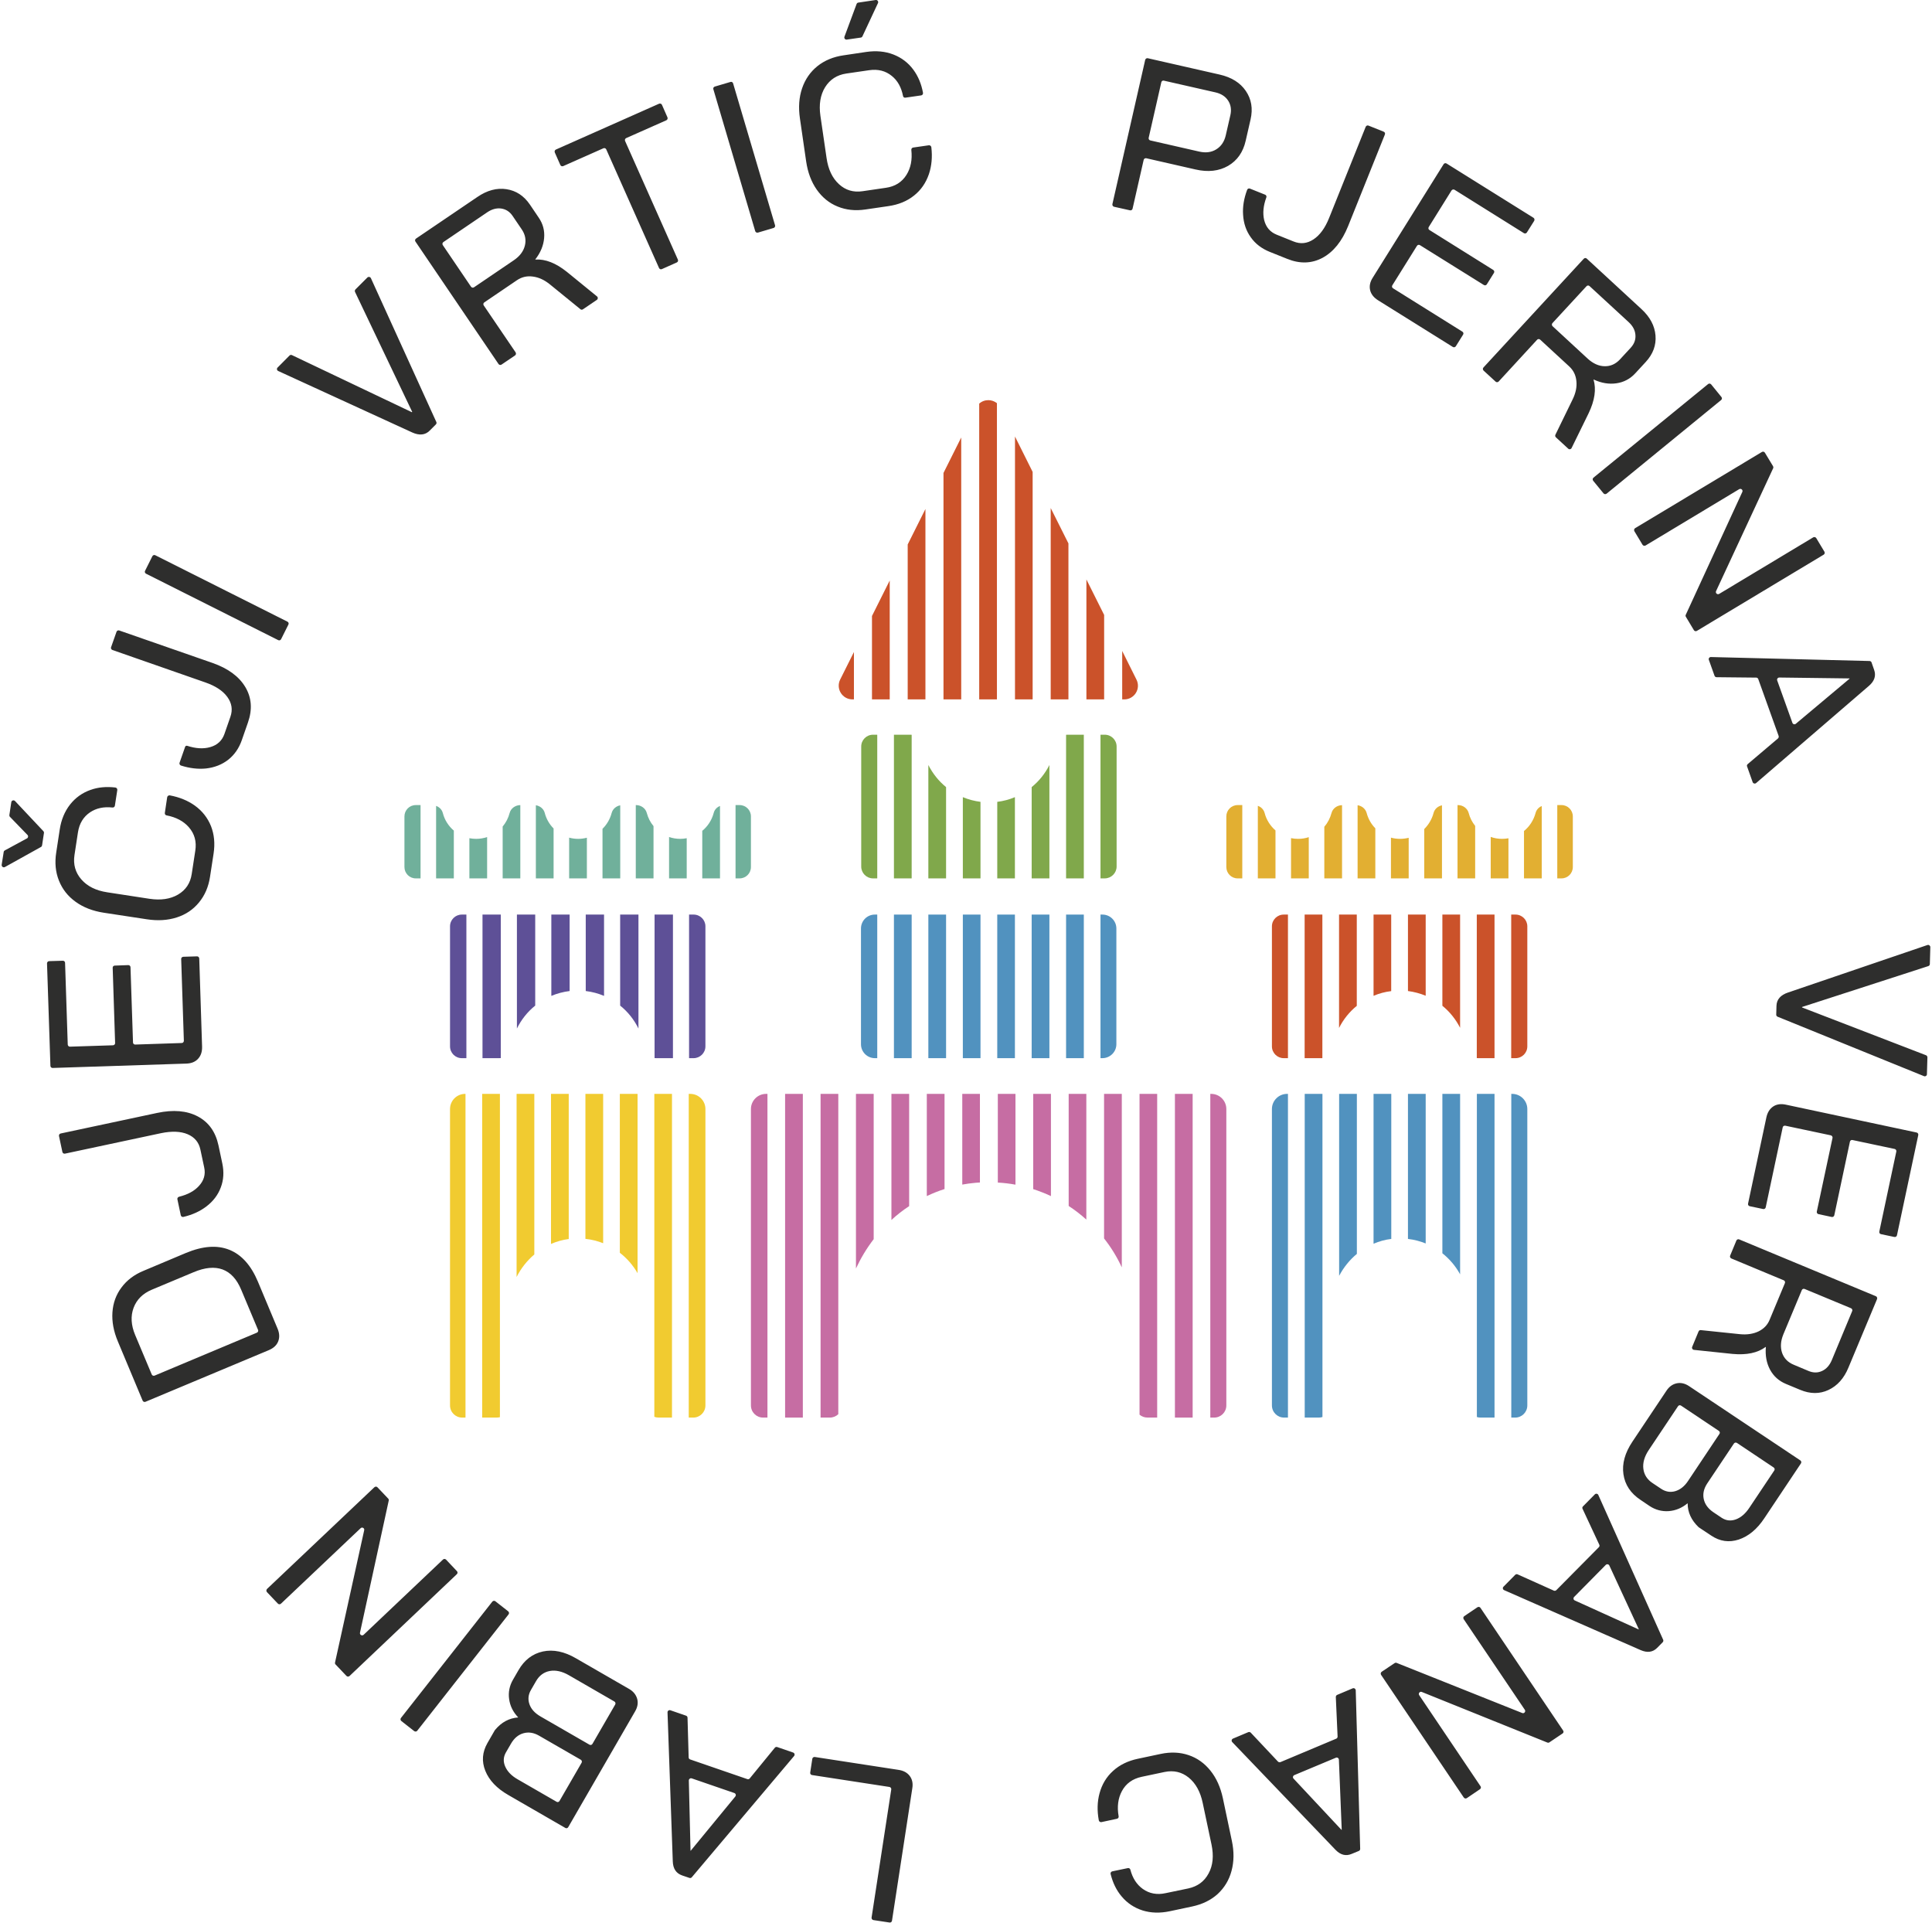 <?xml version="1.0" encoding="UTF-8"?>
<!DOCTYPE svg PUBLIC "-//W3C//DTD SVG 1.1//EN" "http://www.w3.org/Graphics/SVG/1.1/DTD/svg11.dtd">
<!-- Creator: CorelDRAW 2023 -->
<svg xmlns="http://www.w3.org/2000/svg" xml:space="preserve" width="200px" height="199px" version="1.1" style="shape-rendering:geometricPrecision; text-rendering:geometricPrecision; image-rendering:optimizeQuality; fill-rule:evenodd; clip-rule:evenodd"
viewBox="0 0 238.18 237.4"
 xmlns:xlink="http://www.w3.org/1999/xlink"
 xmlns:xodm="http://www.corel.com/coreldraw/odm/2003">
 <defs>
  <style type="text/css">
   <![CDATA[
    .fil0 {fill:#2E2E2D;fill-rule:nonzero}
    .fil3 {fill:#5192BF;fill-rule:nonzero}
    .fil6 {fill:#5E5097;fill-rule:nonzero}
    .fil8 {fill:#70B09B;fill-rule:nonzero}
    .fil5 {fill:#80A84B;fill-rule:nonzero}
    .fil2 {fill:#C66DA3;fill-rule:nonzero}
    .fil1 {fill:#CB522A;fill-rule:nonzero}
    .fil7 {fill:#E2AF32;fill-rule:nonzero}
    .fil4 {fill:#F1CB30;fill-rule:nonzero}
   ]]>
  </style>
 </defs>
 <g id="Layer_x0020_1">
  <path class="fil0" d="M29.57 159.23c-0.54,-1.29 -1.3,-2.11 -2.29,-2.48 -0.99,-0.36 -2.18,-0.25 -3.58,0.34l-5.16 2.16c-1.12,0.47 -1.87,1.22 -2.25,2.24 -0.38,1.02 -0.31,2.14 0.19,3.34l2.05 4.88c0.06,0.14 0.21,0.2 0.35,0.15l12.63 -5.3c0.14,-0.06 0.21,-0.21 0.15,-0.35l-2.09 -4.98zm4.58 6.4c-0.19,0.48 -0.57,0.83 -1.15,1.08l-15.24 6.38c-0.14,0.06 -0.29,-0.01 -0.35,-0.14l-3.06 -7.31c-0.53,-1.26 -0.75,-2.46 -0.67,-3.61 0.08,-1.15 0.45,-2.17 1.12,-3.06 0.66,-0.89 1.57,-1.58 2.71,-2.05l5.25 -2.21c2.07,-0.86 3.85,-0.99 5.35,-0.39 1.51,0.6 2.69,1.92 3.54,3.95l2.42 5.78c0.24,0.57 0.27,1.1 0.08,1.58zm-7.09 -19.01c-0.34,0.92 -0.93,1.7 -1.78,2.35 -0.77,0.59 -1.72,1.03 -2.83,1.29 -0.15,0.04 -0.29,-0.05 -0.33,-0.2 -0.1,-0.49 -0.31,-1.5 -0.42,-1.98 -0.03,-0.14 0.07,-0.27 0.21,-0.31 1.06,-0.26 1.88,-0.7 2.45,-1.33 0.62,-0.67 0.84,-1.44 0.65,-2.29l-0.47 -2.21c-0.19,-0.89 -0.71,-1.52 -1.58,-1.89 -0.86,-0.36 -1.95,-0.4 -3.27,-0.13l-11.87 2.53c-0.15,0.03 -0.29,-0.06 -0.32,-0.2l-0.42 -1.97c-0.03,-0.15 0.06,-0.29 0.21,-0.32l11.92 -2.54c1.98,-0.42 3.65,-0.28 5,0.43 1.35,0.71 2.2,1.9 2.56,3.56l0.48 2.26c0.22,1.05 0.16,2.04 -0.19,2.95zm-2.8 -15.89c-0.34,0.38 -0.83,0.58 -1.45,0.6l-16.52 0.54c-0.14,0 -0.27,-0.11 -0.27,-0.26l-0.42 -12.65c0,-0.15 0.11,-0.27 0.26,-0.28l1.69 -0.05c0.15,-0.01 0.28,0.11 0.28,0.26l0.33 10.09c0.01,0.15 0.13,0.27 0.28,0.26l5.31 -0.17c0.15,-0.01 0.27,-0.13 0.26,-0.28l-0.3 -9.29c-0.01,-0.15 0.11,-0.27 0.26,-0.27l1.66 -0.06c0.15,-0.01 0.28,0.11 0.28,0.26l0.31 9.29c0,0.15 0.12,0.26 0.27,0.26l5.75 -0.19c0.15,0 0.26,-0.13 0.26,-0.28l-0.33 -10.09c-0.01,-0.15 0.11,-0.27 0.26,-0.28l1.69 -0.05c0.15,-0.01 0.27,0.11 0.28,0.26l0.35 10.87c0.02,0.63 -0.14,1.13 -0.49,1.51zm0.11 -19.3c-0.71,0.87 -1.62,1.49 -2.74,1.85 -1.11,0.36 -2.35,0.44 -3.71,0.23l-5.32 -0.81c-1.36,-0.21 -2.52,-0.66 -3.47,-1.35 -0.96,-0.69 -1.64,-1.56 -2.06,-2.62 -0.42,-1.05 -0.53,-2.21 -0.33,-3.48l0.43 -2.82c0.18,-1.2 0.61,-2.23 1.27,-3.08 0.67,-0.85 1.51,-1.45 2.52,-1.81 0.94,-0.34 1.97,-0.43 3.08,-0.3 0.15,0.02 0.26,0.16 0.24,0.31l-0.3 1.94c-0.02,0.14 -0.16,0.24 -0.3,0.22 -1.07,-0.12 -2,0.08 -2.76,0.59 -0.83,0.56 -1.33,1.38 -1.5,2.48l-0.43 2.81c-0.17,1.15 0.11,2.15 0.85,3 0.74,0.85 1.81,1.38 3.2,1.59l5.21 0.8c1.4,0.21 2.57,0.04 3.53,-0.52 0.95,-0.56 1.52,-1.4 1.69,-2.54l0.44 -2.87c0.18,-1.13 -0.09,-2.1 -0.79,-2.9 -0.65,-0.75 -1.57,-1.24 -2.76,-1.47 -0.14,-0.02 -0.23,-0.16 -0.21,-0.3l0.29 -1.94c0.03,-0.15 0.17,-0.25 0.32,-0.23 1.19,0.22 2.22,0.64 3.09,1.26 0.93,0.67 1.59,1.52 2,2.54 0.4,1.02 0.51,2.15 0.32,3.39l-0.44 2.87c-0.19,1.24 -0.64,2.29 -1.36,3.16zm-24.37 -4.65l0.25 -1.58c0.01,-0.08 0.06,-0.15 0.13,-0.19l2.75 -1.49c0.15,-0.08 0.18,-0.29 0.06,-0.42l-2.17 -2.24c-0.06,-0.06 -0.08,-0.14 -0.07,-0.22l0.24 -1.59c0.03,-0.22 0.31,-0.3 0.46,-0.14l3.51 3.73c0.05,0.06 0.08,0.14 0.06,0.22l-0.23 1.52c-0.01,0.08 -0.06,0.16 -0.13,0.2l-4.46 2.48c-0.2,0.11 -0.43,-0.06 -0.4,-0.28zm27.98 -12.97c-0.77,0.6 -1.69,0.96 -2.74,1.08 -0.98,0.1 -2.01,-0.02 -3.09,-0.36 -0.15,-0.05 -0.23,-0.21 -0.18,-0.35l0.69 -1.97c0.03,-0.1 0.15,-0.15 0.25,-0.12 1.07,0.35 2.02,0.4 2.85,0.16 0.88,-0.25 1.46,-0.8 1.75,-1.62l0.74 -2.13c0.3,-0.87 0.17,-1.68 -0.38,-2.44 -0.55,-0.76 -1.46,-1.36 -2.73,-1.8l-11.46 -4c-0.14,-0.05 -0.22,-0.2 -0.17,-0.34l0.67 -1.9c0.04,-0.14 0.2,-0.22 0.34,-0.17l11.52 4.01c1.91,0.67 3.26,1.66 4.04,2.96 0.79,1.31 0.9,2.77 0.34,4.38l-0.76 2.18c-0.35,1.01 -0.91,1.82 -1.68,2.43zm-10.27 -23.33l0.9 -1.8c0.07,-0.13 0.23,-0.19 0.36,-0.12l16.32 8.2c0.14,0.07 0.19,0.23 0.12,0.36l-0.9 1.8c-0.07,0.14 -0.23,0.19 -0.36,0.12l-16.32 -8.2c-0.14,-0.07 -0.19,-0.23 -0.12,-0.36zm130.19 -51.76c0.81,0.18 1.51,0.09 2.1,-0.28 0.6,-0.37 0.99,-0.95 1.17,-1.73l0.57 -2.49c0.15,-0.68 0.06,-1.28 -0.28,-1.8 -0.34,-0.52 -0.87,-0.86 -1.59,-1.02l-6.34 -1.44c-0.14,-0.04 -0.29,0.05 -0.32,0.2l-1.56 6.86c-0.03,0.15 0.06,0.29 0.2,0.32l6.05 1.38zm-6.68 -11.33c0.04,-0.14 0.18,-0.23 0.32,-0.2l8.88 2.02c1.45,0.33 2.53,1 3.22,2.01 0.7,1.02 0.9,2.19 0.59,3.54l-0.6 2.62c-0.32,1.41 -1.04,2.44 -2.17,3.1 -1.14,0.65 -2.47,0.8 -4.01,0.45l-6.1 -1.39c-0.14,-0.03 -0.29,0.06 -0.32,0.21l-1.37 6.02c-0.03,0.14 -0.18,0.24 -0.32,0.2l-1.97 -0.44c-0.14,-0.04 -0.23,-0.18 -0.2,-0.33l4.05 -17.81zm13.04 21.91c-0.57,-0.79 -0.89,-1.72 -0.95,-2.78 -0.07,-0.98 0.1,-2.01 0.5,-3.08 0.05,-0.14 0.21,-0.21 0.35,-0.15l1.87 0.75c0.14,0.05 0.2,0.21 0.15,0.34 -0.38,1.03 -0.46,1.96 -0.27,2.78 0.22,0.89 0.73,1.49 1.55,1.82l2.09 0.84c0.85,0.34 1.66,0.26 2.45,-0.26 0.78,-0.51 1.43,-1.39 1.93,-2.64l4.52 -11.26c0.06,-0.14 0.22,-0.21 0.35,-0.15l1.87 0.75c0.14,0.05 0.21,0.21 0.15,0.35l-4.54 11.31c-0.76,1.88 -1.81,3.18 -3.15,3.91 -1.34,0.72 -2.81,0.77 -4.38,0.13l-2.15 -0.86c-0.99,-0.4 -1.78,-1 -2.34,-1.8zm14.74 6.54c-0.12,-0.5 -0.02,-1.02 0.32,-1.55l8.75 -14.01c0.08,-0.13 0.24,-0.17 0.37,-0.09l10.73 6.7c0.13,0.08 0.16,0.25 0.09,0.38l-0.9 1.43c-0.08,0.13 -0.24,0.17 -0.37,0.09l-8.57 -5.36c-0.12,-0.07 -0.29,-0.03 -0.37,0.09l-2.81 4.51c-0.08,0.13 -0.05,0.29 0.08,0.37l7.88 4.93c0.13,0.08 0.17,0.24 0.09,0.37l-0.88 1.41c-0.08,0.13 -0.25,0.16 -0.37,0.08l-7.89 -4.92c-0.12,-0.08 -0.29,-0.04 -0.37,0.09l-3.04 4.87c-0.08,0.13 -0.04,0.29 0.09,0.37l8.56 5.35c0.13,0.08 0.17,0.25 0.09,0.37l-0.9 1.44c-0.08,0.12 -0.24,0.16 -0.37,0.08l-9.23 -5.76c-0.53,-0.33 -0.86,-0.75 -0.98,-1.24zm26.87 8.45c0.66,0.6 1.36,0.92 2.08,0.93 0.73,0.02 1.37,-0.27 1.9,-0.84l1.33 -1.44c0.44,-0.48 0.63,-1.01 0.58,-1.59 -0.04,-0.58 -0.33,-1.11 -0.84,-1.58l-4.82 -4.44c-0.11,-0.11 -0.28,-0.1 -0.38,0.01l-4.21 4.56c-0.09,0.11 -0.09,0.28 0.02,0.38l4.34 4.01zm-0.49 -12.34c0.1,-0.11 0.27,-0.12 0.38,-0.01l6.73 6.21c1.07,0.98 1.65,2.07 1.75,3.27 0.1,1.2 -0.3,2.29 -1.2,3.27l-1.31 1.42c-0.63,0.68 -1.41,1.09 -2.32,1.22 -0.92,0.13 -1.85,-0.02 -2.81,-0.47l-0.01 0.02c0.35,1.18 0.15,2.56 -0.6,4.13l-2.11 4.31c-0.07,0.16 -0.29,0.21 -0.42,0.08l-1.52 -1.4c-0.09,-0.08 -0.11,-0.21 -0.06,-0.32l2.12 -4.35c0.39,-0.79 0.55,-1.55 0.47,-2.28 -0.07,-0.72 -0.36,-1.32 -0.88,-1.8l-3.59 -3.31c-0.11,-0.1 -0.28,-0.1 -0.38,0.01l-4.75 5.16c-0.1,0.11 -0.28,0.11 -0.38,0.01l-1.48 -1.36c-0.11,-0.11 -0.12,-0.27 -0.02,-0.38l12.39 -13.43zm15.73 15.51l1.27 1.56c0.1,0.12 0.08,0.29 -0.04,0.38l-14.14 11.56c-0.12,0.09 -0.29,0.07 -0.38,-0.04l-1.28 -1.56c-0.09,-0.12 -0.07,-0.29 0.04,-0.38l14.15 -11.55c0.11,-0.1 0.28,-0.08 0.38,0.03zm6.64 8.44l1.01 1.67c0.04,0.08 0.05,0.17 0.01,0.25l-7.05 15.17c-0.11,0.24 0.16,0.48 0.39,0.34l11.61 -6.98c0.13,-0.07 0.29,-0.03 0.37,0.09l1.01 1.68c0.08,0.13 0.03,0.3 -0.09,0.37l-15.66 9.41c-0.13,0.08 -0.29,0.04 -0.37,-0.09l-0.99 -1.65c-0.05,-0.08 -0.05,-0.17 -0.01,-0.25l6.98 -15.16c0.12,-0.24 -0.15,-0.48 -0.38,-0.35l-11.57 6.96c-0.13,0.07 -0.29,0.03 -0.37,-0.09l-1.01 -1.68c-0.07,-0.13 -0.03,-0.3 0.09,-0.37l15.66 -9.41c0.13,-0.08 0.29,-0.04 0.37,0.09zm1.52 28.12l1.88 5.24c0.06,0.17 0.28,0.23 0.42,0.11l6.64 -5.57 -0.01 -0.03 -8.67 -0.11c-0.19,0 -0.32,0.18 -0.26,0.36zm0.18 6.86l-2.52 -7.03c-0.04,-0.11 -0.14,-0.18 -0.25,-0.18l-4.9 -0.05c-0.11,0 -0.21,-0.07 -0.25,-0.18l-0.7 -1.96c-0.07,-0.17 0.07,-0.36 0.26,-0.35l19.58 0.49c0.11,0 0.21,0.07 0.25,0.17l0.32 0.92c0.26,0.72 0.05,1.38 -0.63,1.97l-13.94 12.01c-0.14,0.12 -0.37,0.06 -0.43,-0.11l-0.69 -1.94c-0.04,-0.1 -0.01,-0.22 0.08,-0.29l3.74 -3.17c0.08,-0.08 0.11,-0.2 0.08,-0.3zm-168.77 -37.49l-16.53 -7.58c-0.17,-0.08 -0.21,-0.3 -0.07,-0.43l1.47 -1.48c0.08,-0.08 0.2,-0.1 0.3,-0.05l14.81 7.05 0.04 -0.04 -7.06 -14.81c-0.05,-0.1 -0.03,-0.23 0.05,-0.31l1.47 -1.47c0.13,-0.13 0.36,-0.09 0.44,0.08l8.08 17.76c0.05,0.1 0.02,0.22 -0.06,0.3l-0.76 0.76c-0.55,0.56 -1.28,0.63 -2.18,0.22zm12.55 -21.24c0.74,-0.5 1.2,-1.1 1.38,-1.81 0.18,-0.71 0.05,-1.39 -0.4,-2.04l-1.1 -1.62c-0.36,-0.54 -0.83,-0.84 -1.41,-0.93 -0.57,-0.08 -1.15,0.07 -1.73,0.46l-5.42 3.68c-0.12,0.09 -0.16,0.25 -0.07,0.38l3.48 5.13c0.08,0.12 0.25,0.16 0.38,0.07l4.89 -3.32zm-12.13 -2.32c-0.09,-0.12 -0.05,-0.29 0.07,-0.37l7.58 -5.14c1.2,-0.82 2.4,-1.14 3.58,-0.96 1.2,0.18 2.16,0.81 2.91,1.91l1.08 1.6c0.53,0.77 0.75,1.61 0.67,2.53 -0.08,0.92 -0.44,1.8 -1.09,2.63l0.01 0.02c1.23,-0.08 2.53,0.43 3.89,1.52l3.72 3.03c0.14,0.11 0.13,0.33 -0.02,0.43l-1.71 1.16c-0.1,0.07 -0.23,0.07 -0.32,-0.01l-3.76 -3.06c-0.69,-0.56 -1.39,-0.88 -2.11,-0.97 -0.72,-0.1 -1.37,0.05 -1.95,0.44l-4.05 2.75c-0.12,0.08 -0.15,0.25 -0.07,0.37l3.94 5.8c0.08,0.13 0.05,0.29 -0.07,0.38l-1.67 1.13c-0.12,0.08 -0.29,0.05 -0.37,-0.07l-10.26 -15.12zm23.21 -11.52l-4.96 2.2c-0.14,0.06 -0.3,0 -0.36,-0.14l-0.68 -1.54c-0.06,-0.14 0,-0.3 0.13,-0.36l12.74 -5.66c0.14,-0.06 0.3,0 0.36,0.13l0.68 1.55c0.06,0.14 0,0.29 -0.13,0.36l-4.96 2.2c-0.14,0.06 -0.2,0.22 -0.14,0.36l6.52 14.65c0.06,0.13 0,0.29 -0.14,0.35l-1.84 0.82c-0.13,0.06 -0.29,0 -0.35,-0.14l-6.52 -14.65c-0.06,-0.13 -0.22,-0.19 -0.35,-0.13zm13.76 -7.62l1.93 -0.57c0.14,-0.05 0.29,0.03 0.33,0.18l5.18 17.52c0.04,0.14 -0.04,0.29 -0.18,0.33l-1.93 0.57c-0.15,0.04 -0.3,-0.04 -0.34,-0.18l-5.17 -17.52c-0.05,-0.14 0.04,-0.29 0.18,-0.33zm17.73 -10.37l2.14 -0.32c0.21,-0.03 0.37,0.19 0.28,0.38l-1.92 4.11c-0.04,0.08 -0.11,0.14 -0.2,0.15l-1.73 0.25c-0.2,0.03 -0.36,-0.16 -0.29,-0.36l1.5 -4.04c0.04,-0.1 0.12,-0.16 0.22,-0.17zm-2.57 25.18c-1.04,-0.42 -1.89,-1.12 -2.57,-2.08 -0.67,-0.96 -1.11,-2.12 -1.31,-3.49l-0.77 -5.31c-0.2,-1.37 -0.11,-2.61 0.27,-3.72 0.38,-1.11 1.01,-2.02 1.89,-2.73 0.89,-0.71 1.97,-1.16 3.24,-1.34l2.82 -0.42c1.2,-0.17 2.31,-0.07 3.32,0.32 1,0.39 1.83,1.01 2.47,1.88 0.59,0.8 0.99,1.75 1.19,2.86 0.02,0.15 -0.08,0.29 -0.23,0.31l-1.94 0.28c-0.15,0.03 -0.28,-0.07 -0.3,-0.22 -0.21,-1.06 -0.66,-1.88 -1.38,-2.46 -0.77,-0.63 -1.7,-0.87 -2.8,-0.71l-2.82 0.41c-1.15,0.17 -2.02,0.73 -2.62,1.69 -0.59,0.96 -0.78,2.13 -0.58,3.53l0.76 5.21c0.2,1.4 0.71,2.48 1.53,3.23 0.81,0.75 1.79,1.04 2.92,0.87l2.87 -0.42c1.14,-0.16 1.99,-0.7 2.55,-1.6 0.53,-0.85 0.73,-1.87 0.6,-3.07 -0.02,-0.14 0.08,-0.28 0.22,-0.3l1.94 -0.28c0.15,-0.02 0.29,0.09 0.31,0.24 0.14,1.2 0.04,2.31 -0.3,3.32 -0.37,1.08 -0.98,1.97 -1.84,2.65 -0.86,0.69 -1.91,1.12 -3.15,1.3l-2.87 0.42c-1.24,0.18 -2.38,0.06 -3.42,-0.37zm117.39 97.05l17.2 -5.86c0.18,-0.06 0.36,0.08 0.36,0.26l-0.06 2.09c0,0.11 -0.07,0.21 -0.18,0.25l-15.6 5.05 0 0.06 15.31 5.9c0.1,0.04 0.17,0.15 0.17,0.26l-0.06 2.08c0,0.19 -0.19,0.31 -0.37,0.24l-18.08 -7.34c-0.1,-0.05 -0.17,-0.15 -0.16,-0.26l0.03 -1.08c0.02,-0.78 0.5,-1.34 1.44,-1.65zm-1.85 14.08c0.42,-0.28 0.94,-0.36 1.56,-0.23l16.15 3.44c0.15,0.03 0.24,0.17 0.21,0.32l-2.63 12.37c-0.03,0.15 -0.18,0.24 -0.32,0.21l-1.66 -0.35c-0.14,-0.03 -0.23,-0.17 -0.2,-0.32l2.1 -9.88c0.03,-0.14 -0.06,-0.29 -0.21,-0.32l-5.2 -1.1c-0.15,-0.04 -0.29,0.06 -0.32,0.2l-1.93 9.09c-0.03,0.15 -0.18,0.24 -0.32,0.21l-1.63 -0.35c-0.15,-0.03 -0.24,-0.17 -0.21,-0.32l1.94 -9.09c0.03,-0.14 -0.07,-0.28 -0.21,-0.32l-5.62 -1.19c-0.15,-0.03 -0.29,0.06 -0.32,0.2l-2.1 9.88c-0.03,0.15 -0.18,0.24 -0.32,0.21l-1.66 -0.35c-0.14,-0.03 -0.24,-0.18 -0.2,-0.32l2.26 -10.64c0.13,-0.61 0.41,-1.06 0.84,-1.35zm1.26 28.13c-0.34,0.83 -0.39,1.59 -0.16,2.28 0.24,0.69 0.72,1.18 1.45,1.48l1.81 0.76c0.59,0.25 1.16,0.25 1.69,0 0.52,-0.24 0.92,-0.69 1.19,-1.33l2.52 -6.06c0.06,-0.13 -0.01,-0.29 -0.14,-0.35l-5.73 -2.38c-0.14,-0.06 -0.3,0.01 -0.35,0.14l-2.28 5.46zm11.42 -4.71c0.14,0.06 0.2,0.22 0.15,0.36l-3.53 8.45c-0.55,1.34 -1.38,2.26 -2.47,2.77 -1.09,0.51 -2.25,0.5 -3.48,-0.01l-1.78 -0.74c-0.86,-0.36 -1.51,-0.94 -1.95,-1.75 -0.44,-0.82 -0.61,-1.75 -0.52,-2.8l-0.03 -0.01c-0.98,0.73 -2.34,1.02 -4.08,0.86l-4.77 -0.5c-0.18,-0.02 -0.29,-0.2 -0.22,-0.37l0.79 -1.91c0.05,-0.11 0.16,-0.18 0.28,-0.16l4.82 0.5c0.88,0.09 1.64,-0.03 2.3,-0.34 0.65,-0.32 1.12,-0.8 1.38,-1.45l1.88 -4.51c0.06,-0.14 -0.01,-0.3 -0.14,-0.35l-6.48 -2.7c-0.13,-0.06 -0.2,-0.21 -0.14,-0.35l0.77 -1.86c0.06,-0.14 0.22,-0.2 0.35,-0.14l16.87 7.01zm-20.84 23.15c-0.41,0.63 -0.55,1.27 -0.41,1.91 0.14,0.64 0.54,1.18 1.19,1.62l1.03 0.69c0.54,0.35 1.12,0.42 1.75,0.19 0.62,-0.23 1.17,-0.7 1.65,-1.42l3.09 -4.62c0.08,-0.12 0.05,-0.29 -0.08,-0.37l-4.53 -3.03c-0.13,-0.08 -0.29,-0.05 -0.38,0.08l-3.31 4.95zm-7.2 -4.16c-0.54,0.81 -0.76,1.58 -0.67,2.32 0.09,0.73 0.47,1.33 1.14,1.77l1.05 0.7c0.55,0.37 1.13,0.47 1.74,0.3 0.61,-0.18 1.14,-0.59 1.58,-1.25l3.89 -5.83c0.08,-0.12 0.05,-0.29 -0.08,-0.37l-4.67 -3.12c-0.12,-0.08 -0.29,-0.05 -0.37,0.08l-3.61 5.4zm3.44 -8.23c0.52,-0.11 1.03,0.01 1.54,0.35l13.74 9.17c0.12,0.08 0.15,0.25 0.07,0.37l-4.52 6.77c-0.9,1.36 -1.96,2.23 -3.16,2.63 -1.2,0.39 -2.33,0.23 -3.4,-0.49l-1.52 -1.01c-0.01,-0.01 -0.03,-0.02 -0.04,-0.03 -0.9,-0.86 -1.35,-1.84 -1.35,-2.93l-0.02 -0.01c-0.69,0.57 -1.45,0.89 -2.31,0.96 -0.85,0.06 -1.64,-0.15 -2.37,-0.63l-1.11 -0.75c-1.23,-0.81 -1.93,-1.87 -2.12,-3.17 -0.19,-1.3 0.18,-2.64 1.11,-4.03l4.19 -6.27c0.33,-0.51 0.76,-0.82 1.27,-0.93zm-8.75 22.42l-3.91 3.96c-0.13,0.13 -0.09,0.36 0.08,0.43l7.89 3.58 0.02 -0.02 -3.64 -7.87c-0.08,-0.17 -0.3,-0.21 -0.44,-0.08zm-6.11 3.12l5.26 -5.31c0.08,-0.08 0.1,-0.2 0.05,-0.3l-2.07 -4.44c-0.05,-0.1 -0.03,-0.22 0.06,-0.3l1.46 -1.48c0.13,-0.13 0.36,-0.09 0.43,0.08l8.01 17.88c0.04,0.1 0.02,0.22 -0.06,0.3l-0.68 0.69c-0.54,0.55 -1.22,0.64 -2.05,0.28l-16.85 -7.4c-0.17,-0.07 -0.22,-0.3 -0.08,-0.43l1.44 -1.46c0.08,-0.08 0.2,-0.11 0.3,-0.06l4.48 2.01c0.1,0.04 0.22,0.02 0.3,-0.06zm0.77 17.7l-1.62 1.09c-0.07,0.05 -0.16,0.06 -0.25,0.03l-15.51 -6.25c-0.24,-0.1 -0.47,0.18 -0.32,0.4l7.57 11.24c0.09,0.12 0.05,0.29 -0.07,0.37l-1.62 1.1c-0.13,0.08 -0.29,0.05 -0.38,-0.08l-10.21 -15.14c-0.08,-0.13 -0.05,-0.29 0.07,-0.38l1.6 -1.07c0.07,-0.05 0.17,-0.06 0.25,-0.03l15.51 6.19c0.24,0.1 0.47,-0.18 0.32,-0.4l-7.55 -11.19c-0.08,-0.12 -0.05,-0.29 0.07,-0.37l1.63 -1.1c0.12,-0.08 0.29,-0.05 0.37,0.07l10.21 15.15c0.09,0.12 0.06,0.29 -0.07,0.37zm-27.99 2.99l-5.14 2.15c-0.17,0.08 -0.22,0.3 -0.09,0.43l5.92 6.33 0.03 -0.01 -0.35 -8.66c-0.01,-0.19 -0.2,-0.31 -0.37,-0.24zm-6.84 0.54l6.88 -2.89c0.11,-0.04 0.17,-0.15 0.17,-0.26l-0.22 -4.89c0,-0.11 0.07,-0.22 0.17,-0.26l1.92 -0.81c0.17,-0.07 0.36,0.06 0.37,0.24l0.55 19.58c0,0.12 -0.06,0.22 -0.16,0.26l-0.9 0.37c-0.71,0.3 -1.38,0.13 -2,-0.52l-12.74 -13.29c-0.13,-0.13 -0.08,-0.36 0.09,-0.43l1.9 -0.8c0.1,-0.04 0.22,-0.01 0.3,0.07l3.36 3.57c0.08,0.08 0.2,0.1 0.31,0.06zm-11.35 -0.86c1.07,0.36 1.96,1 2.7,1.92 0.73,0.91 1.24,2.04 1.53,3.39l1.11 5.26c0.29,1.35 0.27,2.59 -0.04,3.73 -0.3,1.13 -0.88,2.08 -1.71,2.85 -0.84,0.76 -1.89,1.27 -3.15,1.54l-2.78 0.59c-1.2,0.25 -2.31,0.22 -3.34,-0.1 -1.03,-0.33 -1.89,-0.9 -2.58,-1.72 -0.65,-0.76 -1.1,-1.69 -1.37,-2.78 -0.04,-0.15 0.06,-0.3 0.21,-0.33l1.92 -0.4c0.14,-0.03 0.28,0.06 0.31,0.2 0.27,1.04 0.78,1.83 1.53,2.37 0.81,0.58 1.76,0.76 2.84,0.52l2.79 -0.58c1.14,-0.25 1.97,-0.86 2.5,-1.85 0.54,-0.99 0.65,-2.18 0.36,-3.57l-1.09 -5.15c-0.29,-1.38 -0.87,-2.42 -1.73,-3.12 -0.86,-0.69 -1.85,-0.92 -2.97,-0.69l-2.84 0.6c-1.12,0.24 -1.94,0.83 -2.44,1.77 -0.47,0.88 -0.61,1.91 -0.4,3.1 0.03,0.14 -0.06,0.28 -0.21,0.31l-1.91 0.41c-0.15,0.03 -0.3,-0.07 -0.33,-0.22 -0.22,-1.19 -0.19,-2.3 0.09,-3.33 0.3,-1.11 0.85,-2.03 1.67,-2.77 0.81,-0.74 1.83,-1.24 3.06,-1.5l2.83 -0.6c1.23,-0.26 2.38,-0.21 3.44,0.15zm-34.44 2.57c0.31,0.41 0.42,0.92 0.32,1.52l-2.51 16.36c-0.02,0.14 -0.16,0.25 -0.3,0.22l-1.99 -0.3c-0.15,-0.03 -0.25,-0.16 -0.23,-0.31l2.43 -15.82c0.02,-0.15 -0.08,-0.29 -0.23,-0.31l-9.56 -1.47c-0.14,-0.02 -0.24,-0.16 -0.22,-0.3l0.26 -1.7c0.02,-0.15 0.16,-0.25 0.31,-0.23l10.33 1.59c0.62,0.09 1.08,0.34 1.39,0.75zm-21.66 2.11l-5.26 -1.81c-0.18,-0.06 -0.36,0.08 -0.36,0.26l0.21 8.67 0.02 0.01 5.51 -6.7c0.12,-0.15 0.06,-0.37 -0.12,-0.43zm-5.46 -4.15l7.06 2.43c0.11,0.04 0.23,0.01 0.3,-0.08l3.1 -3.79c0.07,-0.09 0.19,-0.12 0.29,-0.09l1.97 0.68c0.18,0.06 0.24,0.28 0.12,0.43l-12.63 14.97c-0.07,0.09 -0.19,0.12 -0.3,0.08l-0.91 -0.31c-0.73,-0.26 -1.11,-0.83 -1.14,-1.73l-0.65 -18.39c-0.01,-0.19 0.17,-0.33 0.35,-0.27l1.94 0.67c0.11,0.04 0.18,0.14 0.18,0.25l0.14 4.9c0,0.12 0.07,0.21 0.18,0.25zm-14.98 -10.4c-0.84,-0.48 -1.62,-0.65 -2.35,-0.52 -0.73,0.14 -1.3,0.56 -1.7,1.26l-0.63 1.09c-0.33,0.57 -0.39,1.16 -0.18,1.76 0.21,0.6 0.66,1.09 1.34,1.49l6.07 3.5c0.13,0.08 0.3,0.03 0.37,-0.1l2.81 -4.86c0.07,-0.13 0.03,-0.29 -0.1,-0.37l-5.63 -3.25zm-3.69 7.46c-0.65,-0.37 -1.29,-0.47 -1.92,-0.29 -0.64,0.18 -1.15,0.62 -1.54,1.3l-0.62 1.07c-0.32,0.56 -0.35,1.14 -0.08,1.75 0.27,0.61 0.77,1.13 1.52,1.56l4.82 2.78c0.12,0.08 0.29,0.03 0.36,-0.1l2.73 -4.72c0.07,-0.13 0.03,-0.29 -0.1,-0.37l-5.17 -2.98zm12.13 -4.55c0.14,0.5 0.06,1.02 -0.25,1.55l-8.26 14.3c-0.07,0.13 -0.23,0.18 -0.36,0.1l-7.05 -4.07c-1.41,-0.81 -2.36,-1.81 -2.83,-2.98 -0.47,-1.17 -0.38,-2.31 0.26,-3.43l0.91 -1.58c0.01,-0.02 0.03,-0.03 0.04,-0.05 0.79,-0.95 1.74,-1.45 2.83,-1.53l0.01 -0.02c-0.62,-0.65 -0.99,-1.39 -1.11,-2.24 -0.12,-0.84 0.04,-1.65 0.48,-2.41l0.67 -1.16c0.73,-1.27 1.74,-2.04 3.03,-2.32 1.28,-0.27 2.64,0.01 4.08,0.85l6.54 3.77c0.53,0.3 0.86,0.71 1.01,1.22zm-27.54 3.99l-1.58 -1.24c-0.12,-0.09 -0.14,-0.26 -0.05,-0.38l11.28 -14.36c0.1,-0.12 0.27,-0.14 0.38,-0.05l1.58 1.24c0.12,0.1 0.14,0.27 0.05,0.38l-11.28 14.37c-0.09,0.12 -0.26,0.13 -0.38,0.04zm-8.36 -6.81l-1.35 -1.42c-0.06,-0.06 -0.08,-0.15 -0.06,-0.24l3.6 -16.33c0.06,-0.26 -0.25,-0.43 -0.44,-0.25l-9.84 9.32c-0.1,0.1 -0.28,0.1 -0.38,-0.01l-1.35 -1.42c-0.1,-0.11 -0.09,-0.28 0.01,-0.39l13.26 -12.56c0.11,-0.1 0.28,-0.1 0.38,0.01l1.33 1.4c0.06,0.06 0.08,0.15 0.06,0.24l-3.55 16.31c-0.06,0.26 0.26,0.44 0.45,0.26l9.8 -9.29c0.1,-0.1 0.27,-0.1 0.38,0.01l1.34 1.42c0.11,0.11 0.1,0.28 -0.01,0.38l-13.25 12.57c-0.11,0.1 -0.28,0.1 -0.38,-0.01z"/>
  <path class="fil1" d="M105.25 80.51l0 5.85 -0.18 0 0 0c-1.26,0 -2.08,-1.32 -1.52,-2.45l1.7 -3.4z"/>
  <polygon class="fil1" points="107.48,86.36 107.48,76.06 109.67,71.68 109.67,86.36 "/>
  <polygon class="fil1" points="111.89,86.36 111.89,67.23 114.08,62.85 114.08,86.36 "/>
  <polygon class="fil1" points="116.31,86.36 116.31,58.4 118.5,54.02 118.5,86.36 "/>
  <path class="fil1" d="M120.72 86.36l0 -36.52c0.32,-0.29 0.72,-0.43 1.13,-0.43l0 0c0.38,0 0.75,0.13 1.06,0.37l0 36.58 -2.19 0z"/>
  <polygon class="fil1" points="125.14,86.36 125.14,53.9 127.32,58.27 127.32,86.36 "/>
  <polygon class="fil1" points="129.55,86.36 129.55,62.73 131.74,67.1 131.74,86.36 "/>
  <polygon class="fil1" points="133.96,86.36 133.96,71.55 136.15,75.93 136.15,86.36 "/>
  <path class="fil1" d="M138.38 86.36l0 -5.98 1.76 3.53 0 0c0.57,1.13 -0.25,2.45 -1.51,2.45l-0.25 0z"/>
  <path class="fil2" d="M94.57 135.07l0 39.97 -0.54 0 0 0c-0.83,0 -1.5,-0.67 -1.5,-1.5l0 -36.6 0 0c0,-1.03 0.84,-1.87 1.87,-1.87l0.17 0z"/>
  <polygon class="fil2" points="96.75,175.04 96.75,135.07 98.94,135.07 98.94,175.04 "/>
  <path class="fil2" d="M101.13 175.04l0 -39.97 2.19 0 0 39.55c-0.27,0.26 -0.64,0.42 -1.05,0.42l-1.14 0z"/>
  <path class="fil2" d="M105.5 156.63l0 -21.56 2.19 0 0 17.94c-0.86,1.12 -1.59,2.33 -2.19,3.62z"/>
  <path class="fil2" d="M109.88 150.64l0 -15.57 2.19 0 0 13.86c-0.78,0.51 -1.51,1.08 -2.19,1.71z"/>
  <path class="fil2" d="M114.25 147.69l0 -12.62 2.19 0 0 11.75c-0.75,0.24 -1.48,0.53 -2.19,0.87z"/>
  <path class="fil2" d="M118.63 146.27l0 -11.2 2.18 0 0 10.94c-0.18,0.01 -0.36,0.02 -0.55,0.04l0 0c-0.55,0.05 -1.1,0.12 -1.63,0.22z"/>
  <path class="fil2" d="M123.02 146.02l0 -10.95 2.18 0 0 11.21c-0.71,-0.13 -1.44,-0.22 -2.18,-0.26z"/>
  <path class="fil2" d="M127.39 146.83l0 -11.76 2.19 0 0 12.62c-0.71,-0.33 -1.44,-0.62 -2.19,-0.86z"/>
  <path class="fil2" d="M131.77 148.91l0 -13.84 2.18 0 0 15.52c-0.68,-0.61 -1.41,-1.18 -2.18,-1.68z"/>
  <path class="fil2" d="M136.14 152.92l0 -17.85 2.19 0 0 21.42c-0.59,-1.28 -1.33,-2.48 -2.19,-3.57z"/>
  <path class="fil2" d="M140.52 174.68l0 -39.61 2.18 0 0 39.97 -1.2 0 0 0c-0.38,0 -0.72,-0.14 -0.98,-0.36z"/>
  <polygon class="fil2" points="144.89,175.04 144.89,135.07 147.08,135.07 147.08,175.04 "/>
  <path class="fil2" d="M149.26 175.04l0 -39.97 0.11 0 0 0c1.03,0 1.87,0.84 1.87,1.87l0 36.6 0 0c0,0.83 -0.67,1.5 -1.5,1.5l-0.48 0z"/>
  <path class="fil3" d="M158.85 135.07l0 39.97 -0.48 0 0 0c-0.83,0 -1.5,-0.67 -1.5,-1.5l0 -36.6 0 0c0,-1.03 0.84,-1.87 1.87,-1.87l0.11 0z"/>
  <path class="fil3" d="M160.92 175.04l0 -39.97 2.19 0 0 39.9c-0.15,0.05 -0.31,0.07 -0.48,0.07l-1.71 0z"/>
  <path class="fil3" d="M165.17 157.54l0 -22.47 2.19 0 0 19.76c-0.9,0.74 -1.64,1.67 -2.19,2.71z"/>
  <path class="fil3" d="M169.42 153.57l0 -18.5 2.19 0 0 17.91c-0.77,0.09 -1.5,0.3 -2.19,0.59z"/>
  <path class="fil3" d="M173.67 152.98l0 -17.91 2.19 0 0 18.47c-0.69,-0.28 -1.42,-0.47 -2.19,-0.56z"/>
  <path class="fil3" d="M177.92 154.75l0 -19.68 2.19 0 0 22.28c-0.55,-1.01 -1.3,-1.89 -2.19,-2.6z"/>
  <path class="fil3" d="M182.18 174.97l0 -39.9 2.18 0 0 39.97 -1.71 0 0 0c-0.17,0 -0.33,-0.02 -0.47,-0.07z"/>
  <path class="fil3" d="M186.43 175.04l0 -39.97 0.11 0 0 0c1.03,0 1.87,0.84 1.87,1.87l0 36.6 0 0c0,0.83 -0.67,1.5 -1.5,1.5l-0.48 0z"/>
  <path class="fil4" d="M57.28 135.07l0 39.97 -0.41 0 0 0c-0.83,0 -1.5,-0.67 -1.5,-1.5l0 -36.6 0 0c0,-1.03 0.83,-1.87 1.87,-1.87l0.04 0z"/>
  <path class="fil4" d="M59.34 175.04l0 -39.97 2.19 0 0 39.92c-0.13,0.03 -0.26,0.05 -0.4,0.05l-1.79 0z"/>
  <path class="fil4" d="M63.59 157.68l0 -22.61 2.19 0 0 19.83c-0.9,0.76 -1.65,1.71 -2.19,2.78z"/>
  <path class="fil4" d="M67.84 153.6l0 -18.53 2.19 0 0 17.92c-0.77,0.1 -1.5,0.31 -2.19,0.61z"/>
  <path class="fil4" d="M72.09 152.97l0 -17.9 2.19 0 0 18.44c-0.69,-0.27 -1.42,-0.46 -2.19,-0.54z"/>
  <path class="fil4" d="M76.34 154.69l0 -19.62 2.19 0 0 22.14c-0.56,-0.98 -1.3,-1.83 -2.19,-2.52z"/>
  <path class="fil4" d="M80.6 174.94l0 -39.87 2.18 0 0 39.97 -1.63 0 0 0c-0.2,0 -0.38,-0.03 -0.55,-0.1z"/>
  <path class="fil4" d="M84.85 175.04l0 -39.97 0.19 0 0 0c1.03,0 1.87,0.84 1.87,1.87l0 36.6 0 0c0,0.83 -0.67,1.5 -1.5,1.5l-0.56 0z"/>
  <path class="fil3" d="M108.13 112.93l0 17.73 -0.29 0 0 0c-0.95,0 -1.72,-0.77 -1.72,-1.72l0 -14.29 0 0c0,-0.95 0.76,-1.72 1.71,-1.72l0.3 0z"/>
  <polygon class="fil3" points="110.19,130.66 110.19,112.93 112.38,112.93 112.38,130.66 "/>
  <polygon class="fil3" points="114.44,130.66 114.44,112.93 116.63,112.93 116.63,130.66 "/>
  <polygon class="fil3" points="118.7,130.66 118.7,112.93 120.88,112.93 120.88,130.66 "/>
  <polygon class="fil3" points="122.95,130.66 122.95,112.93 125.13,112.93 125.13,130.66 "/>
  <polygon class="fil3" points="127.2,130.66 127.2,112.93 129.39,112.93 129.39,130.66 "/>
  <polygon class="fil3" points="131.45,130.66 131.45,112.93 133.64,112.93 133.64,130.66 "/>
  <path class="fil3" d="M135.7 130.66l0 -17.73 0.24 0 0 0c0.95,0 1.72,0.77 1.72,1.72l0 14.29 0 0c0,0.95 -0.78,1.72 -1.73,1.72l-0.23 0z"/>
  <path class="fil1" d="M158.85 112.93l0 17.73 -0.52 0 0 0c-0.8,0 -1.46,-0.65 -1.46,-1.46l0 -14.82 0 0c0,-0.8 0.65,-1.45 1.46,-1.45l0.52 0z"/>
  <path class="fil1" d="M160.91 130.66l0 -17.73 2.19 0 0 17.73c-0.05,0 -0.11,0 -0.16,0l-2.03 0z"/>
  <path class="fil1" d="M165.16 126.93l0 -14 2.19 0 0 11.27c-0.91,0.74 -1.66,1.67 -2.19,2.73z"/>
  <path class="fil1" d="M169.42 122.96l0 -10.03 2.18 0 0 9.45c-0.76,0.09 -1.5,0.29 -2.18,0.58z"/>
  <path class="fil1" d="M173.67 122.37l0 -9.44 2.19 0 0 10.02c-0.69,-0.28 -1.43,-0.48 -2.19,-0.58z"/>
  <path class="fil1" d="M177.92 124.19l0 -11.26 2.19 0 0 13.98c-0.54,-1.05 -1.28,-1.98 -2.19,-2.72z"/>
  <path class="fil1" d="M182.17 130.65l0 -17.72 2.19 0 0 17.73 -2.02 0 0 0c-0.06,0 -0.11,0 -0.17,-0.01z"/>
  <path class="fil1" d="M186.42 130.66l0 -17.73 0.53 0 0 0c0.81,0 1.46,0.65 1.46,1.45l0 14.82 0 0c0,0.81 -0.65,1.46 -1.46,1.46l-0.53 0z"/>
  <path class="fil5" d="M108.13 90.72l0 17.74 -0.53 0 0 0c-0.8,0 -1.45,-0.66 -1.45,-1.46l0 -14.82 0 0c0,-0.81 0.65,-1.46 1.46,-1.46l0.52 0z"/>
  <path class="fil5" d="M110.19 108.46l0 -17.74 2.02 0 0 0c0.06,0 0.12,0 0.17,0.01l0 17.73 -2.19 0z"/>
  <path class="fil5" d="M114.44 108.46l0 -14c0.54,1.06 1.28,1.99 2.19,2.73l0 11.27 -2.19 0z"/>
  <path class="fil5" d="M118.7 108.46l0 -10.03c0.68,0.29 1.42,0.48 2.18,0.58l0 9.45 -2.18 0z"/>
  <path class="fil5" d="M122.95 108.46l0 -9.45c0.76,-0.09 1.5,-0.29 2.18,-0.58l0 10.03 -2.18 0z"/>
  <path class="fil5" d="M127.2 108.46l0 -11.27c0.91,-0.74 1.66,-1.67 2.19,-2.73l0 14 -2.19 0z"/>
  <path class="fil5" d="M131.45 108.46l0 -17.73c0.05,-0.01 0.11,-0.01 0.17,-0.01l2.02 0 0 17.74 -2.19 0z"/>
  <path class="fil5" d="M135.7 108.46l0 -17.74 0.52 0 0 0c0.81,0 1.47,0.65 1.47,1.46l0 14.82 0 0c0,0.8 -0.66,1.46 -1.46,1.46l-0.53 0z"/>
  <path class="fil6" d="M57.39 112.93l0 17.73 -0.56 0 0 0c-0.81,0 -1.46,-0.65 -1.46,-1.46l0 -14.82 0 0c0,-0.8 0.65,-1.45 1.45,-1.45l0.57 0z"/>
  <path class="fil6" d="M59.38 130.66l0 -17.73 2.26 0 0 17.72c-0.07,0.01 -0.14,0.01 -0.21,0.01l-2.05 0z"/>
  <path class="fil6" d="M63.63 127l0 -14.07 2.26 0 0 11.24c-0.95,0.76 -1.72,1.73 -2.26,2.83z"/>
  <path class="fil6" d="M67.88 122.97l0 -10.04 2.26 0 0 9.44c-0.79,0.1 -1.55,0.3 -2.26,0.6z"/>
  <path class="fil6" d="M72.13 122.37l0 -9.44 2.26 0 0 10.04c-0.71,-0.3 -1.46,-0.5 -2.26,-0.6z"/>
  <path class="fil6" d="M76.38 124.17l0 -11.24 2.26 0 0 14.07c-0.54,-1.1 -1.31,-2.07 -2.26,-2.83z"/>
  <path class="fil6" d="M80.63 130.65l0 -17.72 2.27 0 0 17.73 -2.06 0 0 0c-0.07,0 -0.14,0 -0.21,-0.01z"/>
  <path class="fil6" d="M84.89 130.66l0 -17.73 0.56 0 0 0c0.81,0 1.46,0.65 1.46,1.45l0 14.82 0 0c0,0.81 -0.66,1.46 -1.46,1.46l-0.56 0z"/>
  <path class="fil7" d="M153.21 99.41l0 9.05 -0.58 0 0 0c-0.77,0 -1.39,-0.63 -1.39,-1.4l0 -6.25 0 0c0,-0.77 0.62,-1.4 1.39,-1.4l0.58 0z"/>
  <path class="fil7" d="M155.13 108.46l0 -8.96c0.4,0.14 0.73,0.46 0.84,0.89l0 0c0.22,0.85 0.7,1.59 1.34,2.15l0 5.92 -2.18 0z"/>
  <path class="fil7" d="M159.23 108.46l0 -4.97c0.28,0.06 0.57,0.09 0.87,0.09l0 0c0.46,0 0.91,-0.07 1.32,-0.21l0 5.09 -2.19 0z"/>
  <path class="fil7" d="M163.34 108.46l0 -6.37c0.42,-0.49 0.72,-1.07 0.89,-1.7l0 0c0.15,-0.58 0.7,-0.96 1.3,-0.97l0 9.04 -2.19 0z"/>
  <path class="fil7" d="M167.45 108.46l0 -9.03c0.52,0.07 0.98,0.44 1.12,0.96l0 0c0.19,0.72 0.56,1.37 1.07,1.89l0 6.18 -2.19 0z"/>
  <path class="fil7" d="M171.57 108.46l0 -5.03c0.36,0.1 0.74,0.15 1.13,0.15l0 0c0.36,0 0.72,-0.05 1.06,-0.13l0 5.01 -2.19 0z"/>
  <path class="fil7" d="M175.68 108.46l0 -6.09c0.54,-0.54 0.95,-1.22 1.15,-1.98l0 0c0.13,-0.5 0.54,-0.85 1.04,-0.95l0 9.02 -2.19 0z"/>
  <path class="fil7" d="M179.79 108.46l0 -9.05 0.05 0 0 0c0.61,0 1.17,0.39 1.33,0.98l0 0c0.15,0.59 0.43,1.13 0.8,1.59l0 6.48 -2.18 0z"/>
  <path class="fil7" d="M183.89 108.46l0 -5.12c0.44,0.16 0.91,0.24 1.41,0.24l0 0c0.26,0 0.53,-0.03 0.78,-0.07l0 4.95 -2.19 0z"/>
  <path class="fil7" d="M188 108.46l0 -5.85c0.69,-0.56 1.19,-1.34 1.43,-2.22l0 0c0.1,-0.4 0.39,-0.71 0.76,-0.86l0 8.93 -2.19 0z"/>
  <path class="fil7" d="M192.11 108.46l0 -9.05 0.53 0 0 0c0.77,0 1.39,0.63 1.39,1.4l0 6.25 0 0c0,0.77 -0.62,1.4 -1.39,1.4l-0.53 0z"/>
  <path class="fil8" d="M51.73 99.41l0 9.05 -0.6 0 0 0c-0.77,0 -1.39,-0.63 -1.39,-1.4l0 -6.25 0 0c0,-0.77 0.62,-1.4 1.39,-1.4l0.6 0z"/>
  <path class="fil8" d="M53.65 108.46l0 -8.95c0.4,0.14 0.72,0.46 0.83,0.88l0 0c0.22,0.86 0.7,1.61 1.36,2.17l0 5.9 -2.19 0z"/>
  <path class="fil8" d="M57.76 108.46l0 -4.96c0.27,0.05 0.55,0.08 0.84,0.08l0 0c0.47,0 0.92,-0.08 1.35,-0.22l0 5.1 -2.19 0z"/>
  <path class="fil8" d="M61.87 108.46l0 -6.4c0.4,-0.48 0.7,-1.05 0.86,-1.67l0 0c0.15,-0.59 0.72,-0.97 1.32,-0.98l0 9.05 -2.18 0z"/>
  <path class="fil8" d="M65.97 108.46l0 -9.03c0.52,0.09 0.97,0.44 1.1,0.96l0 0c0.19,0.73 0.57,1.39 1.09,1.91l0 6.16 -2.19 0z"/>
  <path class="fil8" d="M70.08 108.46l0 -5.03c0.36,0.1 0.73,0.15 1.12,0.15l0 0c0.37,0 0.73,-0.05 1.07,-0.14l0 5.02 -2.19 0z"/>
  <path class="fil8" d="M74.2 108.46l0 -6.12c0.54,-0.53 0.93,-1.2 1.13,-1.95l0 0c0.13,-0.5 0.56,-0.86 1.06,-0.95l0 9.02 -2.19 0z"/>
  <path class="fil8" d="M78.31 108.46l0 -9.05 0.03 0 0 0c0.61,0 1.18,0.39 1.33,0.98l0 0c0.16,0.6 0.44,1.15 0.83,1.62l0 6.45 -2.19 0z"/>
  <path class="fil8" d="M82.42 108.46l0 -5.11c0.43,0.15 0.89,0.23 1.38,0.23l0 0c0.27,0 0.54,-0.03 0.8,-0.08l0 4.96 -2.18 0z"/>
  <path class="fil8" d="M86.52 108.46l0 -5.87c0.68,-0.56 1.18,-1.33 1.41,-2.2l0 0c0.1,-0.41 0.4,-0.72 0.78,-0.87l0 8.94 -2.19 0z"/>
  <path class="fil8" d="M90.63 108.46l0 -9.05 0.51 0 0 0c0.77,0 1.39,0.63 1.39,1.4l0 6.25 0 0c0,0.77 -0.62,1.4 -1.39,1.4l-0.51 0z"/>
 </g>
</svg>
